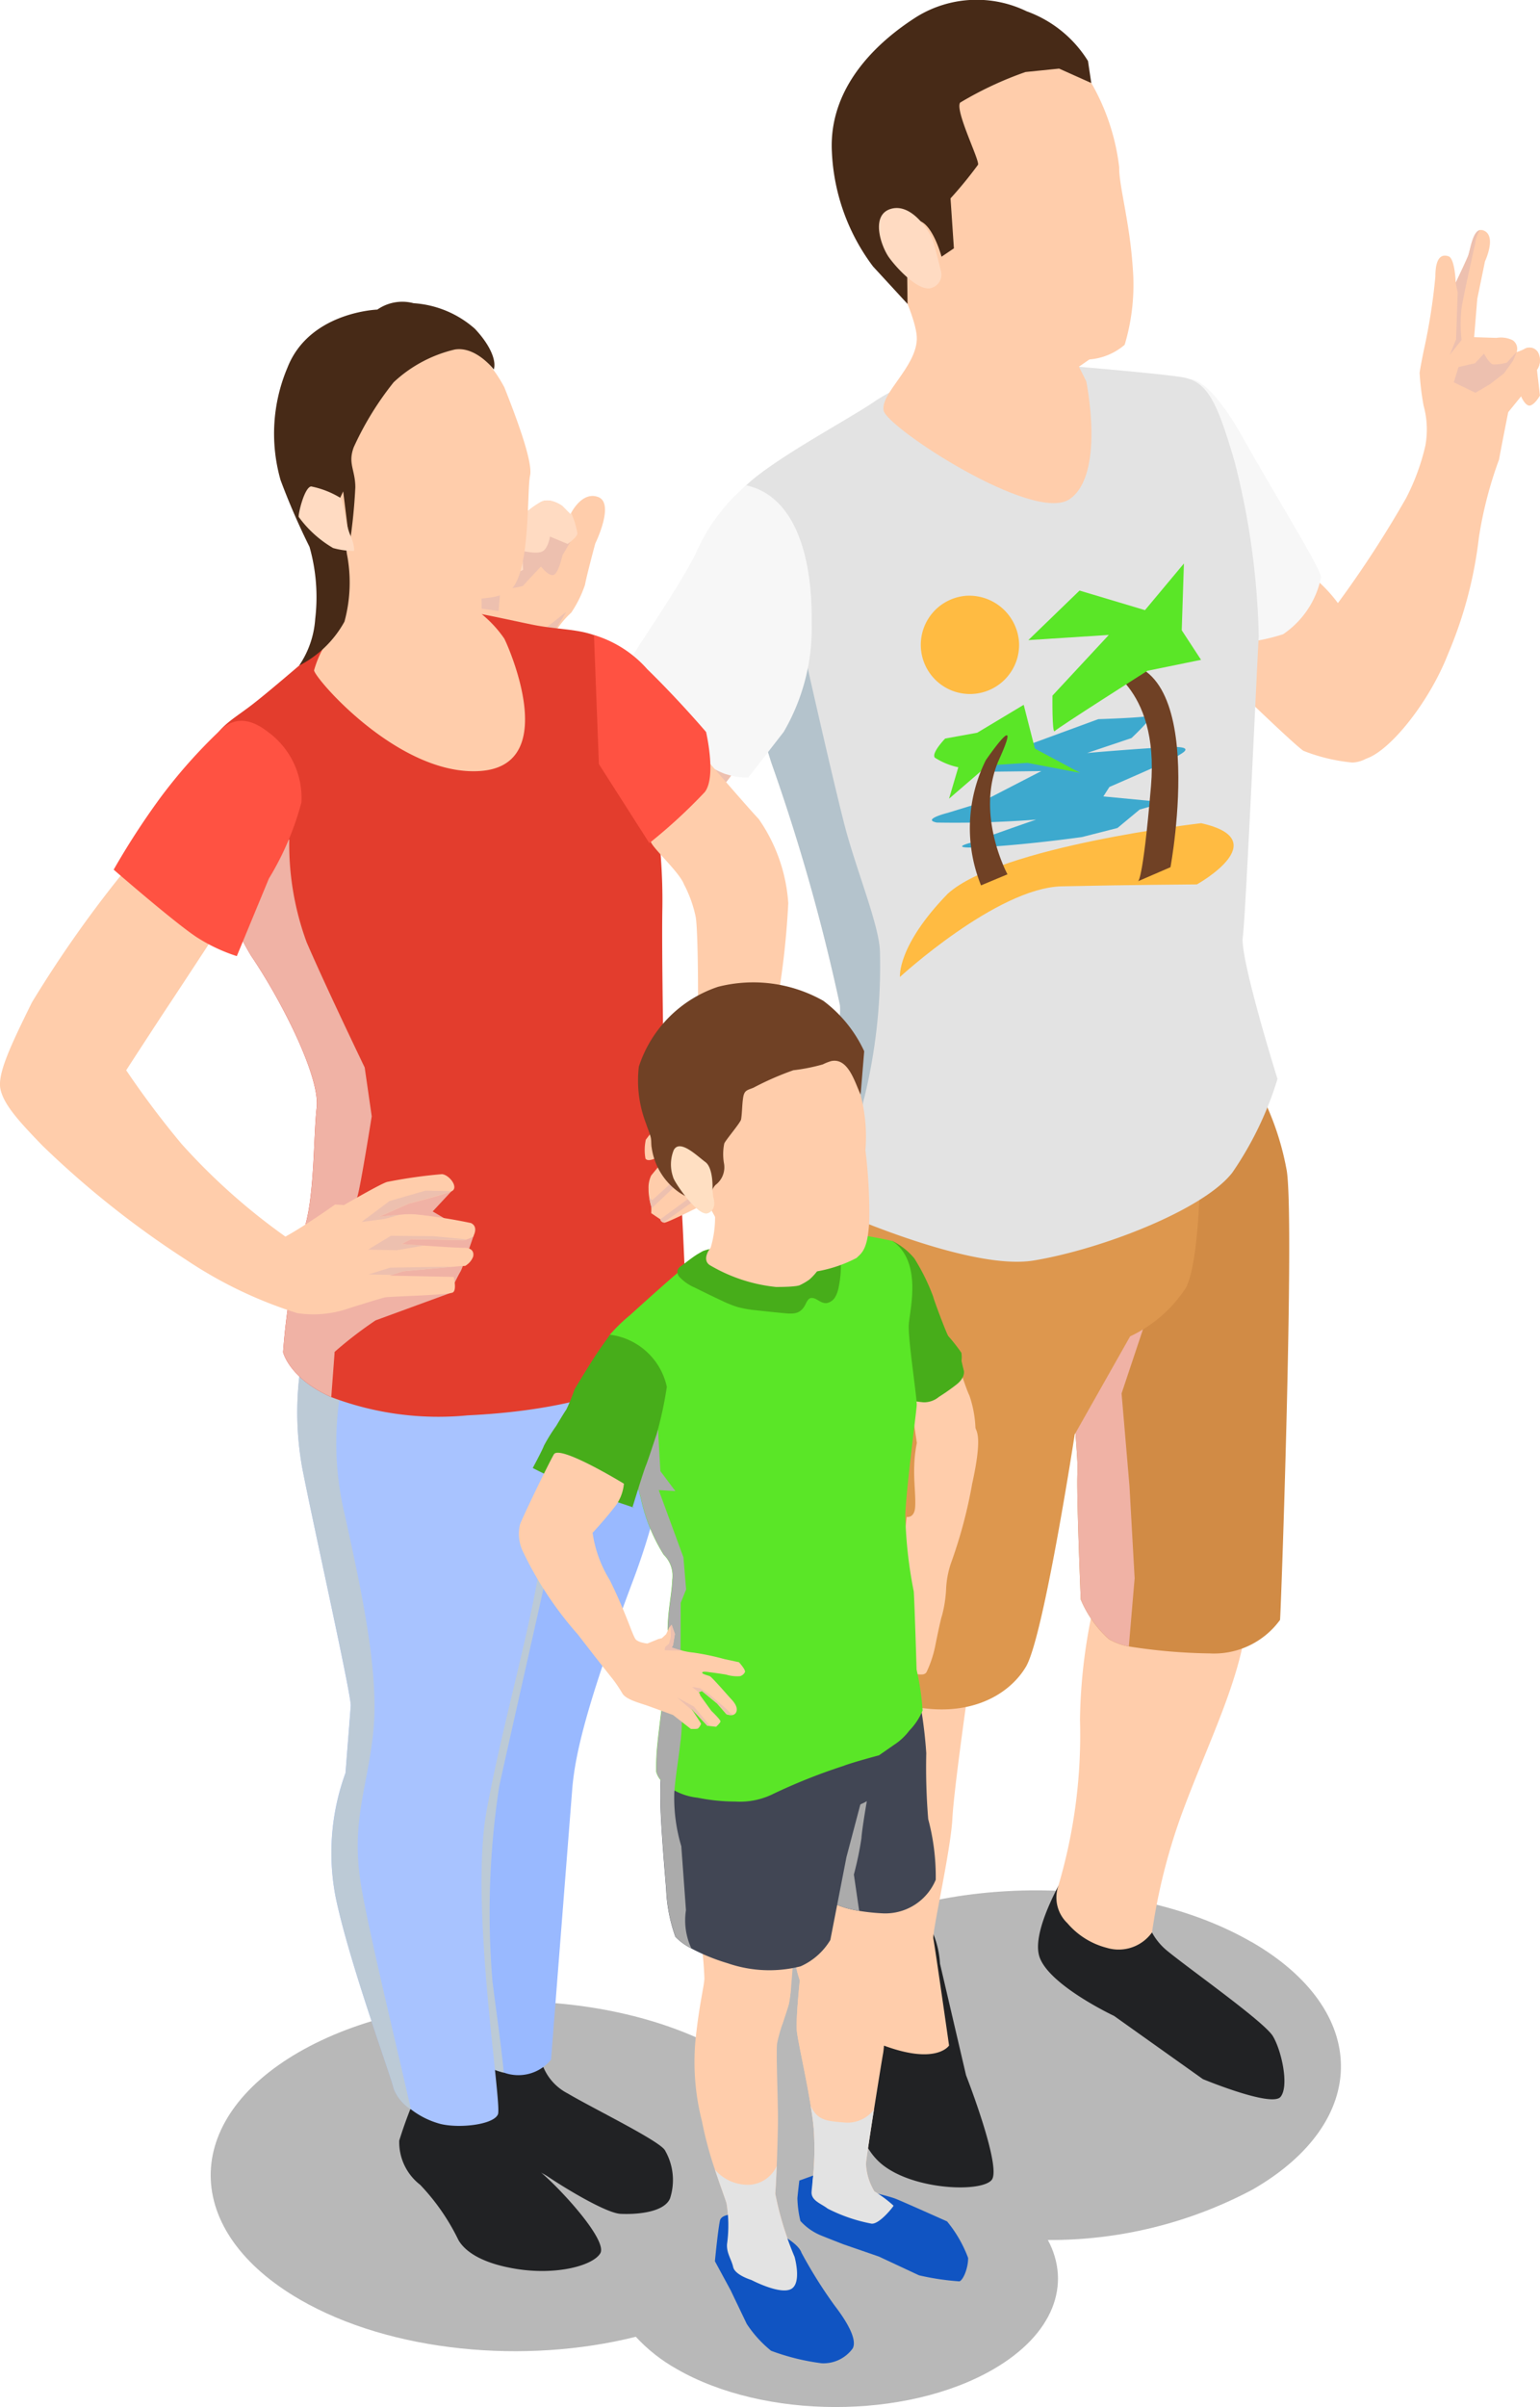 <svg id="system_01" xmlns="http://www.w3.org/2000/svg" xmlns:xlink="http://www.w3.org/1999/xlink" width="79.762" height="124.59" viewBox="0 0 79.762 124.59">
  <defs>
    <clipPath id="clip-path">
      <rect id="長方形_474" data-name="長方形 474" width="58.539" height="26.743" fill="none"/>
    </clipPath>
    <clipPath id="clip-path-2">
      <path id="パス_17466" data-name="パス 17466" d="M63.238,86.322c-6.146-3.548-16.078-3.567-22.185-.04-2.91,1.68-4.41,3.861-4.535,6.069-.15-.095-.287-.193-.444-.284-6.146-3.549-16.078-3.567-22.185-.041s-6.077,9.261.069,12.809c4.714,2.722,11.653,3.358,17.388,1.92a8.611,8.611,0,0,0,2.109,1.663c4.541,2.621,11.88,2.634,16.393.029,3.131-1.807,4.073-4.4,2.842-6.7a22.327,22.327,0,0,0,10.618-2.62c6.107-3.526,6.076-9.261-.069-12.809" transform="translate(-9.327 -83.649)" fill="none"/>
    </clipPath>
    <linearGradient id="linear-gradient" x1="-0.132" y1="0.712" x2="-0.113" y2="0.712" gradientUnits="objectBoundingBox">
      <stop offset="0" stop-color="#cdcdcd"/>
      <stop offset="1" stop-color="#b8b8b8"/>
    </linearGradient>
    <clipPath id="clip-path-3">
      <rect id="長方形_475" data-name="長方形 475" width="6.115" height="34.311" fill="none"/>
    </clipPath>
    <clipPath id="clip-path-4">
      <rect id="長方形_476" data-name="長方形 476" width="5.883" height="39.505" fill="none"/>
    </clipPath>
    <clipPath id="clip-path-5">
      <rect id="長方形_478" data-name="長方形 478" width="4.74" height="18.787" fill="none"/>
    </clipPath>
    <clipPath id="clip-path-6">
      <rect id="長方形_479" data-name="長方形 479" width="3.251" height="2.109" fill="none"/>
    </clipPath>
    <clipPath id="clip-path-7">
      <rect id="長方形_480" data-name="長方形 480" width="1.568" height="6.454" fill="none"/>
    </clipPath>
    <clipPath id="clip-path-8">
      <rect id="長方形_483" data-name="長方形 483" width="4.889" height="21.585" fill="none"/>
    </clipPath>
    <clipPath id="clip-path-9">
      <rect id="長方形_484" data-name="長方形 484" width="2.895" height="27.671" fill="none"/>
    </clipPath>
    <clipPath id="clip-path-10">
      <rect id="長方形_485" data-name="長方形 485" width="7.021" height="29.244" fill="none"/>
    </clipPath>
    <clipPath id="clip-path-11">
      <rect id="長方形_486" data-name="長方形 486" width="8.22" height="16.656" fill="none"/>
    </clipPath>
    <clipPath id="clip-path-12">
      <rect id="長方形_487" data-name="長方形 487" width="10.794" height="9.178" fill="none"/>
    </clipPath>
    <clipPath id="clip-path-13">
      <rect id="長方形_488" data-name="長方形 488" width="6.592" height="4.647" fill="none"/>
    </clipPath>
    <clipPath id="clip-path-14">
      <rect id="長方形_490" data-name="長方形 490" width="2.764" height="2.795" fill="none"/>
    </clipPath>
    <clipPath id="clip-path-15">
      <rect id="長方形_491" data-name="長方形 491" width="2.867" height="2.741" fill="none"/>
    </clipPath>
    <clipPath id="clip-path-16">
      <rect id="長方形_493" data-name="長方形 493" width="13.05" height="28.865" fill="none"/>
    </clipPath>
    <clipPath id="clip-path-17">
      <rect id="長方形_496" data-name="長方形 496" width="4.659" height="1.621" fill="none"/>
    </clipPath>
    <clipPath id="clip-path-18">
      <rect id="長方形_498" data-name="長方形 498" width="4.416" height="0.426" fill="none"/>
    </clipPath>
    <clipPath id="clip-path-19">
      <rect id="長方形_499" data-name="長方形 499" width="5.094" height="0.747" fill="none"/>
    </clipPath>
    <clipPath id="clip-path-20">
      <rect id="長方形_501" data-name="長方形 501" width="5.175" height="16.628" fill="#ffcdab"/>
    </clipPath>
    <clipPath id="clip-path-21">
      <rect id="長方形_502" data-name="長方形 502" width="2.582" height="5.684" fill="none"/>
    </clipPath>
    <clipPath id="clip-path-22">
      <rect id="長方形_503" data-name="長方形 503" width="3.779" height="26.831" fill="none"/>
    </clipPath>
    <clipPath id="clip-path-23">
      <rect id="長方形_504" data-name="長方形 504" width="0.92" height="1.341" fill="none"/>
    </clipPath>
    <clipPath id="clip-path-24">
      <rect id="長方形_506" data-name="長方形 506" width="1.71" height="1.479" fill="none"/>
    </clipPath>
    <clipPath id="clip-path-25">
      <rect id="長方形_507" data-name="長方形 507" width="2.111" height="1.456" fill="none"/>
    </clipPath>
    <clipPath id="clip-path-26">
      <rect id="長方形_508" data-name="長方形 508" width="4.762" height="1.896" fill="none"/>
    </clipPath>
  </defs>
  <g id="グループ_1014" data-name="グループ 1014">
    <g id="グループ_968" data-name="グループ 968">
      <g id="グループ_1015" data-name="グループ 1015">
        <g id="グループ_864" data-name="グループ 864" transform="translate(10.911 97.847)" style="mix-blend-mode: multiply;isolation: isolate">
          <g id="グループ_863" data-name="グループ 863">
            <g id="グループ_862" data-name="グループ 862" clip-path="url(#clip-path)">
              <g id="グループ_861" data-name="グループ 861" transform="translate(0 0)">
                <g id="グループ_860" data-name="グループ 860" clip-path="url(#clip-path-2)">
                  <rect id="長方形_473" data-name="長方形 473" width="63.59" height="63.59" transform="translate(-15.695 13.254) rotate(-45)" fill="url(#linear-gradient)"/>
                </g>
              </g>
            </g>
          </g>
        </g>
        <path id="パス_17467" data-name="パス 17467" d="M24.53,91.075a2.7,2.7,0,0,0,1.415,1.844c1.3.771,4.639,2.393,5.019,2.919a3.069,3.069,0,0,1,.273,2.522c-.33.74-1.8.825-2.562.788s-2.985-1.4-3.761-1.928-3.1-1.208-4.1-1.683.11-3.605.33-4.206,3.386-.255,3.386-.255" transform="translate(3.463 15.442)" fill="#212224"/>
        <path id="パス_17468" data-name="パス 17468" d="M29.488,71.84c-2.439,6.492-3.013,9.044-3.155,10.85s-1.094,13.954-1.094,13.954a2.184,2.184,0,0,1-2.446.669,4.589,4.589,0,0,1-.918-.339c-2.4-1.156-2.426-1.787-2.426-1.787s.012-11.989.825-16.678c.691-3.974.835-11.192,1.577-14.67a5.967,5.967,0,0,1,.466-1.473c1.18-2.248,4.493-3.658,4.493-3.658l4.92,1.05A34.584,34.584,0,0,1,29.488,71.84" transform="translate(3.301 9.965)" fill="#99b9ff"/>
        <g id="グループ_867" data-name="グループ 867" transform="translate(22.75 72.969)" style="mix-blend-mode: multiply;isolation: isolate">
          <g id="グループ_866" data-name="グループ 866">
            <g id="グループ_865" data-name="グループ 865" clip-path="url(#clip-path-3)">
              <path id="パス_17469" data-name="パス 17469" d="M22.55,81.9a43.209,43.209,0,0,0-.344,10.073c.191,1.524.442,3.231.587,4.722a4.661,4.661,0,0,1-.918-.339c-2.4-1.157-2.426-1.789-2.426-1.789s.012-11.989.825-16.677c.691-3.975.835-11.193,1.577-14.67,1.1-1.126,2.334-1.2,3.713.3,0,0-.368,6.459-.59,7.53S22.861,80.436,22.55,81.9" transform="translate(-19.449 -62.38)" fill="#bccad6"/>
            </g>
          </g>
        </g>
        <path id="パス_17470" data-name="パス 17470" d="M22.343,93.447a21.584,21.584,0,0,0,2.72,3.4c1.145.991,3.423,3.521,3.026,4.158s-2.267,1.135-4.346.8-2.762-1.083-3-1.5a11.225,11.225,0,0,0-1.979-2.854,2.788,2.788,0,0,1-1.084-2.288,23.265,23.265,0,0,1,.939-2.5s1.193-1.639,3.726.787" transform="translate(2.998 15.636)" fill="#212224"/>
        <path id="パス_17471" data-name="パス 17471" d="M26.3,64.679a50.86,50.86,0,0,1-.42,5.356c-.43,3.75-2.01,8.9-2.91,13.8s.813,15.179.586,15.719-1.989.736-2.968.5a4.317,4.317,0,0,1-1.544-.763,2.257,2.257,0,0,1-.881-1.055c-.133-.646-2.277-6.417-3.009-9.9a12.048,12.048,0,0,1,.505-6.453s.232-2.952.271-3.473S14.079,69.443,13.441,66.2a16.118,16.118,0,0,1,.026-6.087s.788-.129,1.973-.315c3.308-.519,9.714-1.521,10.619-1.557,1.24-.051,1.756,3.144,1.66,3.921A9.39,9.39,0,0,1,26.3,64.679" transform="translate(2.234 9.885)" fill="#a8c3ff"/>
        <g id="グループ_870" data-name="グループ 870" transform="translate(15.399 69.679)" style="mix-blend-mode: multiply;isolation: isolate">
          <g id="グループ_869" data-name="グループ 869">
            <g id="グループ_868" data-name="グループ 868" clip-path="url(#clip-path-4)">
              <path id="パス_17472" data-name="パス 17472" d="M19.048,99.074a2.254,2.254,0,0,1-.88-1.055c-.133-.646-2.277-6.416-3.01-9.9a12.048,12.048,0,0,1,.505-6.453s.232-2.952.273-3.473-1.858-8.979-2.5-12.225a16.152,16.152,0,0,1,.026-6.088s.788-.128,1.973-.315c.073.368.143.766.215,1.193a15.861,15.861,0,0,0-.044,7.47c.953,4.287,1.782,8.285,1.5,11.221S15.9,84.2,16.48,87.561c.44,2.571,1.863,8.362,2.568,11.513" transform="translate(-13.164 -59.568)" fill="#bccad6"/>
            </g>
          </g>
        </g>
        <path id="パス_17473" data-name="パス 17473" d="M51.488,84.757A3.194,3.194,0,0,0,52.69,87c1.184.965,4.99,3.65,5.435,4.385s.855,2.577.4,3.142S54.5,93.61,54.5,93.61l-4.6-3.271s-3.342-1.571-3.857-3.04,1.6-4.783,1.6-4.783,3.9.828,3.845,2.241" transform="translate(7.801 14.006)" fill="#212224"/>
        <path id="パス_17474" data-name="パス 17474" d="M56.492,73.28c-.026.14-.057.278-.09.423-.576,2.623-1.948,5.419-3.1,8.522a30.7,30.7,0,0,0-1.571,6.215,2.122,2.122,0,0,1-2.339.8,3.988,3.988,0,0,1-2.045-1.277,1.834,1.834,0,0,1-.477-1.9A27.466,27.466,0,0,0,48,77.435a28.377,28.377,0,0,1,1.006-7.09c1.695-2.452,5.61-2.094,5.61-2.094s2.391,2.285,1.876,5.029" transform="translate(7.936 11.582)" fill="#ffcdab"/>
        <path id="パス_17476" data-name="パス 17476" d="M58.276,75.8a4.225,4.225,0,0,1-3.637,1.727,29.134,29.134,0,0,1-4.19-.361,3.177,3.177,0,0,1-1.041-.38,5.757,5.757,0,0,1-1.45-2.049s-.235-5.717-.17-6.556-.556-6.959-.556-6.959l.356-1.11,2.881-9.049,6.2-3.606a14.393,14.393,0,0,1,1.965,5.118c.4,2.75-.306,22.887-.354,23.227" transform="translate(8.017 8.055)" fill="#d18b45"/>
        <g id="グループ_876" data-name="グループ 876" transform="translate(55.25 66.431)" style="mix-blend-mode: multiply;isolation: isolate">
          <g id="グループ_875" data-name="グループ 875">
            <g id="グループ_874" data-name="グループ 874" clip-path="url(#clip-path-5)">
              <path id="パス_17477" data-name="パス 17477" d="M50.45,75.579a3.159,3.159,0,0,1-1.041-.381,5.764,5.764,0,0,1-1.449-2.048s-.235-5.717-.17-6.556-.556-6.959-.556-6.959l.354-1.11c1.794-1.007,3.551-1.793,4.385-1.729l-1.9,5.69.409,4.79.268,4.776s-.157,1.814-.3,3.528" transform="translate(-47.233 -56.791)" fill="#f0b2a5"/>
            </g>
          </g>
        </g>
        <path id="パス_17478" data-name="パス 17478" d="M62.083,34.4a.924.924,0,0,1-.453.576,1.587,1.587,0,0,1-.723.209,9.251,9.251,0,0,1-2.535-.606c-.563-.379-4.288-4.006-4.288-4.006a5.588,5.588,0,0,1-.192-2.276,2.037,2.037,0,0,1,.95-1.5c1.649-.963,3.048-1.715,3.637-1.512a7.445,7.445,0,0,1,1.68,1.651v.006c.055.08.109.159.158.237a28.607,28.607,0,0,1,1.728,6.372,2.633,2.633,0,0,1,.04.855" transform="translate(9.139 4.285)" fill="#ffcdab"/>
        <path id="パス_17479" data-name="パス 17479" d="M69.726,18.747s-.249.449-.5.515c-.23.063-.45-.4-.476-.475l-.006-.006-.044.058-.615.757s-.377,1.89-.475,2.458a20.808,20.808,0,0,0-1.046,4.039,21.681,21.681,0,0,1-1.6,6.035c-.967,2.478-2.965,4.963-4.2,5.4a.023.023,0,0,1-.019,0c-.463.15-.763-.276-.965-.957A32.834,32.834,0,0,1,59.2,32.5a8.69,8.69,0,0,1,.007-2.578,1.583,1.583,0,0,0,.054-.422V29.49a55.814,55.814,0,0,0,3.529-5.428,11.473,11.473,0,0,0,1-2.713,4.656,4.656,0,0,0-.089-2.076,13.6,13.6,0,0,1-.207-1.7c.018-.165.1-.59.208-1.131a30.869,30.869,0,0,0,.608-3.862c0-1.034.356-1.157.685-1.039s.37,1.363.37,1.363.475-.992.629-1.359c.129-.31.23-1.283.63-1.364l.007,0a.379.379,0,0,1,.232.05c.607.321.016,1.57.016,1.57l-.4,1.948-.16,1.976,1.156.037a1.392,1.392,0,0,1,.833.118.535.535,0,0,1,.211.622,2.158,2.158,0,0,0,.444-.188.507.507,0,0,1,.705.3.871.871,0,0,1-.078.772.26.26,0,0,1-.018.034Z" transform="translate(10.033 1.727)" fill="#ffcdab"/>
        <path id="パス_17480" data-name="パス 17480" d="M68.618,16.5a.3.3,0,0,1-.016.034,5.085,5.085,0,0,0-.232.577,4.278,4.278,0,0,1-.592.8.41.41,0,0,0-.049.053l-.616.757-.681,1.338s-1.266.067-1.488-.264a1.623,1.623,0,0,1,0-1.245,1.853,1.853,0,0,1,.475-.818,10.957,10.957,0,0,0,1.49-1.015c.191-.248.64-1.094.64-1.094a2.183,2.183,0,0,0,.446-.188.507.507,0,0,1,.705.3.871.871,0,0,1-.08.772" transform="translate(11.002 2.609)" fill="#ffcdab"/>
        <g id="グループ_879" data-name="グループ 879" transform="translate(75.296 18.225)" style="mix-blend-mode: multiply;isolation: isolate">
          <g id="グループ_878" data-name="グループ 878">
            <g id="グループ_877" data-name="グループ 877" clip-path="url(#clip-path-6)">
              <path id="パス_17481" data-name="パス 17481" d="M65.936,15.659s.28.535.481.564a2.956,2.956,0,0,0,.705-.1l.5-.546-.173.433-.469.663-.735.568-.754.445-1.119-.543.242-.788.86-.2Z" transform="translate(-64.37 -15.58)" fill="#edc0af"/>
            </g>
          </g>
        </g>
        <g id="グループ_882" data-name="グループ 882" transform="translate(75.089 11.909)" style="mix-blend-mode: multiply;isolation: isolate">
          <g id="グループ_881" data-name="グループ 881">
            <g id="グループ_880" data-name="グループ 880" clip-path="url(#clip-path-7)">
              <path id="パス_17482" data-name="パス 17482" d="M65.521,10.817c-.11.523-.623,2.747-.724,3.451a7.42,7.42,0,0,0,.007,1.6l-.612.769.329-.8.081-2.417-.1-.517s.475-.992.629-1.359c.129-.31.23-1.283.63-1.364a1.444,1.444,0,0,0-.24.636" transform="translate(-64.193 -10.181)" fill="#edc0af"/>
            </g>
          </g>
        </g>
        <path id="パス_17485" data-name="パス 17485" d="M52.741,16.773s.95-.207,2.761,3.017,4.107,6.889,4.055,7.256a4.677,4.677,0,0,1-1.963,2.936,10.056,10.056,0,0,1-3.8.457S51.1,18.653,52.741,16.773" transform="translate(8.862 2.847)" fill="#f7f7f7"/>
        <path id="パス_17486" data-name="パス 17486" d="M38.034,85.336a5.172,5.172,0,0,0-.829,1.453,12.39,12.39,0,0,0-.243,1.71,42.946,42.946,0,0,1,.818,4.254c-.049.516-.018,3.637,1.638,4.968s5.128,1.45,5.669.8S43.761,93.1,43.761,93.1l-1.349-5.775a4.784,4.784,0,0,0-1.056-2.742c-.929-.829-3.322.75-3.322.75" transform="translate(6.274 14.317)" fill="#212224"/>
        <path id="パス_17487" data-name="パス 17487" d="M42.978,93.936s-.612.984-3.221.063a3.256,3.256,0,0,1-1.945-1.724,5.473,5.473,0,0,1-.436-2.575c.011-.447.474-1.774.572-2.634s-1.965-8.283-1.461-11.323a25.547,25.547,0,0,1,1.3-4.977s.261-.028.645-.076c.882-.1,2.427-.277,3.006-.351.84-.108,2.688,4.067,2.688,4.067s-.894,6.131-.979,7.787-1.057,5.886-.985,6.22.813,5.523.813,5.523" transform="translate(6.18 11.939)" fill="#ffcdab"/>
        <g id="グループ_891" data-name="グループ 891" transform="translate(42.585 82.629)" style="mix-blend-mode: multiply;isolation: isolate">
          <g id="グループ_890" data-name="グループ 890">
            <g id="グループ_889" data-name="グループ 889" clip-path="url(#clip-path-8)">
              <path id="パス_17488" data-name="パス 17488" d="M38.607,88.85c-.127,1.232-.928,2.4-.8,3.375a5.453,5.453,0,0,1-.435-2.575c.009-.447.473-1.776.571-2.635s-1.965-8.283-1.461-11.322a25.515,25.515,0,0,1,1.3-4.977s.262-.029.645-.076c2.665,1.335,2.86,4.886,2.86,4.886a10.963,10.963,0,0,1-3.144.4c-.718-.2-.611,4.645-.322,6.482a41.727,41.727,0,0,1,.779,6.439" transform="translate(-36.406 -70.639)" fill="#edc0af"/>
            </g>
          </g>
        </g>
        <path id="パス_17489" data-name="パス 17489" d="M55.305,58.216a7,7,0,0,1-2.9,2.531L49.536,65.82s-1.61,10.491-2.528,12.03-3.133,2.769-6.36,1.939a5.7,5.7,0,0,1-3.364-2.3,3.555,3.555,0,0,1-.747-1.895,24.47,24.47,0,0,0,.986-5.221c.259-3.379-1.138-7.065-1.394-11.414a28.918,28.918,0,0,1,1.345-9.142c.035-.12.056-.184.056-.184l14.507,1.563,4.011.019s.026,5.466-.743,7" transform="translate(6.128 8.424)" fill="#dd974e"/>
        <g id="グループ_894" data-name="グループ 894" transform="translate(42.23 58.24)" style="mix-blend-mode: multiply;isolation: isolate">
          <g id="グループ_893" data-name="グループ 893">
            <g id="グループ_892" data-name="グループ 892" clip-path="url(#clip-path-9)">
              <path id="パス_17490" data-name="パス 17490" d="M37.285,77.459a3.552,3.552,0,0,1-.747-1.895,24.554,24.554,0,0,0,.986-5.221c.259-3.378-1.139-7.065-1.394-11.414a28.89,28.89,0,0,1,1.345-9.142,24.52,24.52,0,0,1,.421,2.764,43.21,43.21,0,0,0-.037,8.268c.477,2.957,1.363,5.829,1.088,8.482a38.111,38.111,0,0,1-1.661,8.158" transform="translate(-36.102 -49.789)" fill="#f0b2a5"/>
            </g>
          </g>
        </g>
        <path id="パス_17491" data-name="パス 17491" d="M60.659,53.134a17.614,17.614,0,0,1-2.331,4.832c-1.469,1.921-6.768,3.975-10.29,4.557-2.6.432-7.413-1.387-9.75-2.365-.829-.352-1.346-.592-1.346-.592s.153-2.934.191-4.126.958-4.763.869-6.121a101.248,101.248,0,0,0-3.548-12.541,38.4,38.4,0,0,1-1.407-5.865c-.607-3.556-.911-7.314-.228-8.168,1.133-1.406,5.656-3.755,7.07-4.751a9.838,9.838,0,0,1,3.334-1.357l4.388-.609s6.8.553,8.116.776,1.8,1.267,2.708,4.35a39.408,39.408,0,0,1,1.255,9.074c-.07,1.038-.67,14.449-.826,15.55s1.8,7.356,1.8,7.356" transform="translate(5.504 2.721)" fill="#e3e3e3"/>
        <path id="パス_17492" data-name="パス 17492" d="M55.442,36.427s-10.4,1.193-13.112,3.645c-2.641,2.707-2.482,4.313-2.482,4.313s5.031-4.617,8.381-4.691,7-.1,7-.1,4.129-2.3.216-3.168" transform="translate(6.763 6.183)" fill="#ffbb42"/>
        <path id="パス_17493" data-name="パス 17493" d="M45.861,28.824a2.546,2.546,0,1,1-2.708-2.462,2.587,2.587,0,0,1,2.708,2.462" transform="translate(6.921 4.474)" fill="#ffbb42"/>
        <path id="パス_17494" data-name="パス 17494" d="M49.887,31.846,45.379,33.5l-1.455,1.071,3.007-.036L43.705,36.2l-1.628.5s-1.358.338-.565.5a54.728,54.728,0,0,0,5.637-.192s1.581-.642.164-.179-4.024,1.412-4.024,1.412-1.491.368.884.216,4.859-.506,4.859-.506l1.841-.469,1.151-.955,1.305-.375-3.186-.305.313-.489s3.493-1.514,3.534-1.594,1.3-.591-.843-.454S49.3,33.6,49.3,33.6l2.3-.773s1.328-1.246.9-1.146-2.609.167-2.609.167" transform="translate(7.004 5.376)" fill="#3da9ce"/>
        <path id="パス_17495" data-name="パス 17495" d="M48.78,29.39c-.138.028,3,1.1,2.555,6.326s-.691,4.932-.691,4.932l1.7-.735S54.529,28.2,48.78,29.39" transform="translate(8.279 4.974)" fill="#704125"/>
        <path id="パス_17496" data-name="パス 17496" d="M46.776,31.78l.243-.262L49.7,28.633l-4.167.267,2.651-2.564,3.389,1.014,2.017-2.414-.113,3.455,1,1.53-2.779.568s-4.658,2.957-4.8,3.122-.117-1.831-.117-1.831" transform="translate(7.729 4.232)" fill="#5ae627"/>
        <path id="パス_17497" data-name="パス 17497" d="M46,31.188l-2.407,1.445-1.659.3s-.724.743-.539.988a3.63,3.63,0,0,0,1.218.5l-.48,1.626,2-1.723,2.062-.131,2.733.519-2.348-1.257Z" transform="translate(7.021 5.294)" fill="#5ae627"/>
        <path id="パス_17498" data-name="パス 17498" d="M43.767,33.822a7.892,7.892,0,0,0-.249,6.483l1.37-.573s-1.705-3.136-.43-5.954-.69.044-.69.044" transform="translate(7.293 5.523)" fill="#704125"/>
        <path id="パス_17499" data-name="パス 17499" d="M38.446,10.408s2.57,4.548,2.513,6-1.893,2.8-1.718,3.684,7.768,5.851,9.63,4.583.866-6.093.866-6.093l-.38-.764,1.911-1.328L44.25,9.027s-4.533-5.729-5.8,1.381" transform="translate(6.526 1.162)" fill="#ffcdab"/>
        <path id="パス_17500" data-name="パス 17500" d="M34.221,34.31s-.095.919-1.955,2.349S30,39.615,27.636,40.7s-3.453.6-3.881.328c0-.006-.016-.008-.021-.02h-.006a.369.369,0,0,1-.062-.194V40.8a17.221,17.221,0,0,1,1.53-6.358,23.073,23.073,0,0,1,4.151-4.627c.35-.232,4.482,2.138,4.959,2.619.03.034.046.06.043.071-.034.241-.13,1.8-.13,1.8" transform="translate(4.015 5.059)" fill="#ffcdab"/>
        <path id="パス_17501" data-name="パス 17501" d="M28.336,40.422a5.921,5.921,0,0,1-.89,1.424c-.525.542-1.295.737-2.938.516-2.421-2.42-3.31-7.368-3.64-9.377a28.945,28.945,0,0,0-.554-3.088c-.119-.381-.578-1.913-.783-2.582-.056-.193-.094-.312-.094-.312l-.211-1.208-.007-.037,1.02-.992.022-.033a1.765,1.765,0,0,1,.2-.276l.007,0a2.078,2.078,0,0,1,.2-.206,4.543,4.543,0,0,1,1.1-.627l.454-.535a2.418,2.418,0,0,1,.918-.449,2.237,2.237,0,0,1,.836.172,4.493,4.493,0,0,1,.735-.53c.487-.308,1.146.181,1.146.181l.429.432s.009-.022.033-.068v0c.138-.256.66-1.1,1.4-.825.875.328-.15,2.407-.15,2.407s-.443,1.642-.531,2.132a5.908,5.908,0,0,1-.714,1.447,4.58,4.58,0,0,0-1.111,1.548,10.209,10.209,0,0,0,1.676,4.922,8.019,8.019,0,0,1,1.434,2.417,4.855,4.855,0,0,1,.015,3.556" transform="translate(3.262 3.724)" fill="#ffcdab"/>
        <g id="グループ_897" data-name="グループ 897" transform="translate(38.552 33.635)" style="mix-blend-mode: multiply;isolation: isolate">
          <g id="グループ_896" data-name="グループ 896">
            <g id="グループ_895" data-name="グループ 895" clip-path="url(#clip-path-10)">
              <path id="パス_17502" data-name="パス 17502" d="M39.154,51.984A48.513,48.513,0,0,0,38.2,58c-.829-.351-1.346-.592-1.346-.592s.154-2.933.191-4.124.958-4.763.869-6.121a101.08,101.08,0,0,0-3.549-12.541,38.476,38.476,0,0,1-1.4-5.865,9.776,9.776,0,0,1,3.272.931s1.288,5.717,1.9,8.095,1.839,5.293,1.845,6.639a28.558,28.558,0,0,1-.822,7.565" transform="translate(-32.958 -28.755)" fill="#b4c3cc"/>
            </g>
          </g>
        </g>
        <g id="グループ_900" data-name="グループ 900" transform="translate(22.488 29.518)" style="mix-blend-mode: multiply;isolation: isolate">
          <g id="グループ_899" data-name="グループ 899">
            <g id="グループ_898" data-name="グループ 898" clip-path="url(#clip-path-11)">
              <path id="パス_17503" data-name="パス 17503" d="M27.445,41.286c-.525.542-1.295.737-2.938.516-2.421-2.419-3.31-7.367-3.64-9.377a29.013,29.013,0,0,0-.554-3.088c-.119-.381-.578-1.913-.783-2.582-.056-.193-.094-.312-.094-.312l-.211-1.208a3.809,3.809,0,0,1,.833.579l.1,1.122.172,1.149a15.264,15.264,0,0,0,.893,1.383,2.671,2.671,0,0,0,1.231.014,7.651,7.651,0,0,1,1-.373l1.42-.779,1.193-.944-1.036,1.7-1.305.388-.848.7-1.645.167a16.726,16.726,0,0,0,.11,1.882,56.169,56.169,0,0,0,1.95,6.11,11.052,11.052,0,0,0,2.524,2.955,8.116,8.116,0,0,0,1.627,0" transform="translate(-19.225 -25.235)" fill="#edc0af"/>
            </g>
          </g>
        </g>
        <g id="グループ_903" data-name="グループ 903" transform="translate(27.571 37.254)" style="mix-blend-mode: multiply;isolation: isolate">
          <g id="グループ_902" data-name="グループ 902">
            <g id="グループ_901" data-name="グループ 901" clip-path="url(#clip-path-12)">
              <path id="パス_17504" data-name="パス 17504" d="M34.234,33.963s-.095.919-1.955,2.349-2.268,2.956-4.63,4.039-3.453.6-3.881.328c0-.006-.016-.008-.021-.02h-.006l-.171-.186.109-.008v-.006l3.026-.295,1.372-.769a25.887,25.887,0,0,0,2.613-2.351,29.986,29.986,0,0,0,2-2.354c-.015-.1-.62-.435-1.188-.94a10.934,10.934,0,0,1-1.138-1.25c.667-.9,2.49-.687,3.953-.407.03.034.046.06.043.071-.034.241-.13,1.8-.13,1.8" transform="translate(-23.57 -31.848)" fill="#edc0af"/>
            </g>
          </g>
        </g>
        <g id="グループ_906" data-name="グループ 906" transform="translate(22.949 27.071)" style="mix-blend-mode: multiply;isolation: isolate">
          <g id="グループ_905" data-name="グループ 905">
            <g id="グループ_904" data-name="グループ 904" clip-path="url(#clip-path-13)">
              <path id="パス_17505" data-name="パス 17505" d="M26.211,24.12l-.412.7s-.213.979-.481,1.017-.628-.445-.628-.445-.878.922-.929,1.008a5.973,5.973,0,0,1-1.174.17l-.094,1.13-1.008-.143-.29-.194-.66.43-.7-.47s-.441-.36-.066-1.337,4.771-2.84,4.771-2.84Z" transform="translate(-19.618 -23.142)" fill="#edc0af"/>
            </g>
          </g>
        </g>
        <path id="パス_17507" data-name="パス 17507" d="M34.047,21.472a9.611,9.611,0,0,0-2.616,3.52c-1.38,2.7-4.284,6.471-4.263,7.2s4.935,4.041,5.878,4.25a3.238,3.238,0,0,0,1.1.156l1.831-2.357a10.642,10.642,0,0,0,1.45-5.652c.046-3.658-.967-6.573-3.381-7.112" transform="translate(4.612 3.645)" fill="#f7f7f7"/>
        <path id="パス_17508" data-name="パス 17508" d="M46.741,2.4s2.156.219,2.918,1.436a11.408,11.408,0,0,1,1.5,4.463c-.02.932.539,2.787.7,5.184a10.79,10.79,0,0,1-.418,4,3.184,3.184,0,0,1-2.3.758c-1.063-.113-5.78-1.924-6.209-2.452a15.439,15.439,0,0,1-2.452-4.256c-.3-1.352-.616-5.472-.063-6.739s.461-3.375,6.322-2.393" transform="translate(6.809 0.365)" fill="#ffcdab"/>
        <path id="パス_17509" data-name="パス 17509" d="M46.863,3.728a18.414,18.414,0,0,0-3.384,1.583c-.282.408,1.015,2.985.926,3.216a21.523,21.523,0,0,1-1.425,1.742l.175,2.586-.641.433s-.742-2.806-1.891-1.559a1.555,1.555,0,0,0,.111,2.316l.02,1.689-1.787-1.941a10.632,10.632,0,0,1-2.132-5.929c-.191-3.654,2.814-5.994,4.4-7A5.923,5.923,0,0,1,46.917.582,6.219,6.219,0,0,1,50.1,3.158l.17,1.139-1.665-.746Z" transform="translate(6.251 0)" fill="#472a17"/>
        <path id="パス_17510" data-name="パス 17510" d="M41.529,10.513s-.869-1.567-1.97-1.27-.537,1.943-.116,2.527,1.607,1.854,2.248,1.552a.715.715,0,0,0,.426-.893s-.352-1.472-.47-1.694Z" transform="translate(6.606 1.562)" fill="#ffdbc2"/>
        <path id="パス_17513" data-name="パス 17513" d="M26.643,23.864c-.028.2-.506.532-.506.532l-.915-.381s-.085.6-.385.765-1.066-.032-1.066-.032l.063.99-.952.469-.933-.419-.357.452s-.429.322-.491.379a4.908,4.908,0,0,1-.957-.088l-.2-.029.037,1a4.265,4.265,0,0,1-.447-.219c-.057-.193-.094-.312-.094-.312l-.219-1.246,1.021-.991s.007-.012.022-.033a.585.585,0,0,1,.091.067.855.855,0,0,1,.11-.344l.006,0a2.241,2.241,0,0,1,.2-.206,4.543,4.543,0,0,1,1.1-.627l.453-.535a2.425,2.425,0,0,1,.919-.449,2.237,2.237,0,0,1,.836.172,4.44,4.44,0,0,1,.733-.53c.487-.308,1.148.181,1.148.181l.429.432s.009-.022.033-.067a4.439,4.439,0,0,1,.326,1.075" transform="translate(3.262 3.758)" fill="#ffdbc2"/>
        <path id="パス_17514" data-name="パス 17514" d="M34.083,64.577c.02.777-2.665,3.726-11.376,4.14a15.643,15.643,0,0,1-7.066-.944c-2.184-.974-2.494-2.325-2.494-2.325a34.809,34.809,0,0,1,1.014-6.165c.625-1.58.545-4.912.725-6.5s-1.812-5.516-3.393-7.848a14.176,14.176,0,0,1-1.528-3.544c-.822-2.653-1.3-5.714-.894-6.718.623-1.548,1.15-1.755,2.31-2.619.74-.547,2.681-2.21,4.068-3.412.8-.695,1.418-1.239,1.514-1.326a7.632,7.632,0,0,1,2.44-.536,6.505,6.505,0,0,1,1.084.015c.993.1,1.979.26,2.947.45.9.173,1.787.375,2.661.552.425.087.85.137,1.263.187,1.342.151,2.566.266,3.329,1.5,1.009,1.608,1.766,8.07,1.766,8.07a29.708,29.708,0,0,1,.339,4.852c-.051,2.523.1,9.481.085,10.3s.871,4.645.93,5.534.254,5.562.274,6.339" transform="translate(1.515 4.543)" fill="#e33d2d"/>
        <path id="パス_17515" data-name="パス 17515" d="M22.506,36.088c-4.189.288-8.57-4.8-8.6-5.211a5.282,5.282,0,0,1,.695-1.514,12.946,12.946,0,0,0,.776-1.715,10.284,10.284,0,0,0,.082-4.032A2.126,2.126,0,0,1,17.8,22.531c2.139.246,4.748,2.23,4.748,2.23l.041,3.206a6.129,6.129,0,0,1,1.165,1.262c.022.042.062.125.113.239.543,1.243,2.47,6.36-1.362,6.62" transform="translate(2.361 3.82)" fill="#ffcdab"/>
        <path id="パス_17516" data-name="パス 17516" d="M34.866,48.98a34.4,34.4,0,0,0-1.021,4.754s-.016,1.688-.545,2.045-1.236.769-1.236.769-2.341,1.2-2.506,1.176a.035.035,0,0,1-.023-.007.219.219,0,0,1-.175-.164l-.473-.323.006-.321a3.258,3.258,0,0,1-.113-.511,2.444,2.444,0,0,1-.033-.433,1.445,1.445,0,0,1,.138-.685l1.677-2.039-1.4,1.121s-.449.251-.576.042a2.517,2.517,0,0,1,.02-.977l.877-1.138.1-.128-.029-.309s1.156-.012,1.232-.011a28.17,28.17,0,0,0,.511-4.119c.025-1.2.025-4.982-.106-5.814a6.462,6.462,0,0,0-.611-1.7c-.23-.615-1.6-1.852-1.715-2.192a24.283,24.283,0,0,1,.063-3.1L30.9,32.767s.214.247.538.627c.885,1.026,2.587,2.991,3.011,3.432a8.614,8.614,0,0,1,1.534,4.362,42.769,42.769,0,0,1-1.118,7.792" transform="translate(4.844 5.562)" fill="#ffcdab"/>
        <path id="パス_17517" data-name="パス 17517" d="M28.836,53.668l.473.336-.473-.324Z" transform="translate(4.895 9.11)" fill="#ffcdab"/>
        <g id="グループ_912" data-name="グループ 912" transform="translate(33.623 59.757)" style="mix-blend-mode: multiply;isolation: isolate">
          <g id="グループ_911" data-name="グループ 911">
            <g id="グループ_910" data-name="グループ 910" clip-path="url(#clip-path-14)">
              <path id="パス_17518" data-name="パス 17518" d="M28.857,53.8a3.3,3.3,0,0,1-.113-.511c.092.1.156.163.156.163l2.609-2.364-1,1.235-1.648,1.56Z" transform="translate(-28.744 -51.086)" fill="#edc0af"/>
            </g>
          </g>
        </g>
        <g id="グループ_915" data-name="グループ 915" transform="translate(34.204 60.536)" style="mix-blend-mode: multiply;isolation: isolate">
          <g id="グループ_914" data-name="グループ 914">
            <g id="グループ_913" data-name="グループ 913" clip-path="url(#clip-path-15)">
              <path id="パス_17519" data-name="パス 17519" d="M30.732,53.228l1.374-1.476-1.2,1.675-1.5,1.066a.218.218,0,0,1-.174-.164Z" transform="translate(-29.24 -51.751)" fill="#edc0af"/>
            </g>
          </g>
        </g>
        <path id="パス_17521" data-name="パス 17521" d="M20.122,56.062l.636-.094a.84.84,0,0,1-.073.046Z" transform="translate(3.415 9.5)" fill="#ffcdab"/>
        <path id="パス_17522" data-name="パス 17522" d="M21.022,54.673a.273.273,0,0,1-.025.053s-.174.085-.329.142Z" transform="translate(3.508 9.28)" fill="#ffcdab"/>
        <g id="グループ_921" data-name="グループ 921" transform="translate(11.48 43.45)" style="mix-blend-mode: multiply;isolation: isolate">
          <g id="グループ_920" data-name="グループ 920">
            <g id="グループ_919" data-name="グループ 919" clip-path="url(#clip-path-16)">
              <path id="パス_17523" data-name="パス 17523" d="M22.865,57.648s-.561,1.67-.684,1.869-.567,1.121-.567,1.121l-3.826,1.4a20.74,20.74,0,0,0-2.124,1.633c0,.089-.1,1.343-.172,2.337C13.307,65.036,13,63.685,13,63.685a34.793,34.793,0,0,1,1.014-6.165c.625-1.58.544-4.912.725-6.5s-1.813-5.518-3.395-7.848a14.282,14.282,0,0,1-1.528-3.544,7.6,7.6,0,0,1,3.5-2.482,14.681,14.681,0,0,0,.9,5.321c.991,2.3,3.007,6.483,3.007,6.483l.364,2.525s-.66,4.146-.767,4.208,3.191-.752,3.191-.752l1.709.42L20.745,56.4Z" transform="translate(-9.814 -37.145)" fill="#f0b2a5"/>
            </g>
          </g>
        </g>
        <path id="パス_17525" data-name="パス 17525" d="M21.61,15.037a7.2,7.2,0,0,1,2.135,2.468c.51,1.288,1.494,3.826,1.331,4.563s.018,4.61-.876,5.777-5.3.373-6.535.014S14.572,23.447,14.1,22.2s1.088-5.253,1.914-5.81a11.235,11.235,0,0,1,5.6-1.349" transform="translate(2.378 2.545)" fill="#ffcdab"/>
        <path id="パス_17526" data-name="パス 17526" d="M23.515,16.854s-.926-1.212-2.021-1.031a6.953,6.953,0,0,0-3.164,1.694,15.89,15.89,0,0,0-2.068,3.364c-.313.846.078,1.16.083,2.072a28.5,28.5,0,0,1-.294,2.924l-.336-2.711-.154.33.345,2.893a7.705,7.705,0,0,1-.124,3.517,5.555,5.555,0,0,1-2.348,2.276,4.874,4.874,0,0,0,.833-2.418,9.524,9.524,0,0,0-.295-3.727,35.764,35.764,0,0,1-1.5-3.457,8.764,8.764,0,0,1,.359-5.824c1.133-2.883,4.653-3,4.653-3a2.268,2.268,0,0,1,1.876-.331,5.308,5.308,0,0,1,3.176,1.323c.888.944,1.107,1.724.981,2.1" transform="translate(2.059 2.269)" fill="#472a17"/>
        <path id="パス_17527" data-name="パス 17527" d="M15.375,22.111a4.683,4.683,0,0,0-1.505-.586c-.353.048-.677,1.431-.643,1.579a5.843,5.843,0,0,0,1.782,1.61,4,4,0,0,0,1.077.149s.071-.218-.194-.834-.365-1.822-.516-1.917" transform="translate(2.245 3.653)" fill="#ffdbc2"/>
        <path id="パス_17530" data-name="パス 17530" d="M26.3,28.1a5.957,5.957,0,0,1,2.761,1.77c1.634,1.589,3.044,3.247,3.044,3.247s.546,2.307-.063,3.108a27.46,27.46,0,0,1-2.875,2.645l-2.612-4.089Z" transform="translate(4.464 4.77)" fill="#ff5242"/>
        <path id="パス_17531" data-name="パス 17531" d="M21.3,57.637l-.5.256s.515.04,1.136.083H22c.816.057,1.786.119,2.012.112.408-.011.552.194.494.454a.906.906,0,0,1-.329.426c-.042.029-.071.046-.071.046l-.564.048-.018.006H23.5l-2.628.237-.585.189-.1.033,3.31.068s.171.655-.034.8-3.28.206-3.524.26-1.841.556-1.841.556a5.58,5.58,0,0,1-2.7.259,22.3,22.3,0,0,1-5.755-2.759,48.6,48.6,0,0,1-7.434-5.9C.96,51.523.213,50.69.028,49.9s.519-2.27,1.626-4.516a61.281,61.281,0,0,1,5.032-7.094l.112.049c.222.1.739.34,1.343.661,1.365.728,3.172,1.854,3.089,2.735,0,0-1.986,3.034-2.494,3.795s-2.2,3.368-2.2,3.368A46.952,46.952,0,0,0,9.4,52.708a32.494,32.494,0,0,0,5.382,4.8.371.371,0,0,0,.073-.04c1.019-.566,2.5-1.62,2.5-1.62l.461.028s1.967-1.145,2.247-1.2a25.6,25.6,0,0,1,2.833-.4c.4.049.881.711.492.887s-2.218.642-2.218.642l-1.548.684s.57-.07,1.11-.113a4.038,4.038,0,0,1,.853-.012,27.953,27.953,0,0,1,2.805.442c.34.161.208.519.14.655a.207.207,0,0,1-.025.053s-.173.085-.329.142l-.012.006h-.006a.577.577,0,0,1-.179.039c-.112-.014-2.682-.055-2.682-.055" transform="translate(0 6.499)" fill="#ffcdab"/>
        <g id="グループ_930" data-name="グループ 930" transform="translate(18.727 61.627)" style="mix-blend-mode: multiply;isolation: isolate">
          <g id="グループ_929" data-name="グループ 929">
            <g id="グループ_928" data-name="グループ 928" clip-path="url(#clip-path-17)">
              <path id="パス_17533" data-name="パス 17533" d="M17.2,54.152l-1.188.153,1.45-1.084,1.865-.536,1.345.027c-.4.17-2.218.642-2.218.642L16.9,54.04s.57-.071,1.11-.113Z" transform="translate(-16.01 -52.684)" fill="#edc0af"/>
            </g>
          </g>
        </g>
        <g id="グループ_936" data-name="グループ 936" transform="translate(19.086 65.567)" style="mix-blend-mode: multiply;isolation: isolate">
          <g id="グループ_935" data-name="グループ 935">
            <g id="グループ_934" data-name="グループ 934" clip-path="url(#clip-path-18)">
              <path id="パス_17535" data-name="パス 17535" d="M17.438,56.1l3.3-.051-2.63.237-.585.189-1.2-.025Z" transform="translate(-16.317 -56.052)" fill="#edc0af"/>
            </g>
          </g>
        </g>
        <g id="グループ_939" data-name="グループ 939" transform="translate(19.065 63.966)" style="mix-blend-mode: multiply;isolation: isolate">
          <g id="グループ_938" data-name="グループ 938">
            <g id="グループ_937" data-name="グループ 937" clip-path="url(#clip-path-19)">
              <path id="パス_17536" data-name="パス 17536" d="M18.531,54.854l-.5.256s.515.04,1.136.083l-1.385.237L16.3,55.4l1.176-.716,2.2.021,1.721.165a.577.577,0,0,1-.179.039c-.112-.014-2.682-.055-2.682-.055" transform="translate(-16.299 -54.684)" fill="#edc0af"/>
            </g>
          </g>
        </g>
        <path id="パス_17537" data-name="パス 17537" d="M10.516,32.417A26.992,26.992,0,0,0,7.432,35.9a39.478,39.478,0,0,0-2.4,3.7s3.314,2.882,4.378,3.545a8.8,8.8,0,0,0,2,.93l1.662-4.015a14.905,14.905,0,0,0,1.684-3.94,4.22,4.22,0,0,0-1.738-3.652c-1.083-.849-1.886-.656-2.5-.051" transform="translate(0.855 5.414)" fill="#ff5242"/>
        <path id="パス_17538" data-name="パス 17538" d="M43.592,66.549a24.648,24.648,0,0,1-1.04,3.926,4.8,4.8,0,0,0-.3,1.456,6.489,6.489,0,0,1-.212,1.386c-.09.249-.365,1.643-.365,1.643a5.832,5.832,0,0,1-.447,1.308.293.293,0,0,1-.174.1,1.035,1.035,0,0,1-.514-.076s-.787-3.833-.765-4.2.436-3.874.436-3.874.4.075.437-.509-.08-1.376-.046-2.136a6.807,6.807,0,0,1,.135-1.188s-.386-2.475-.37-2.956S43,60.679,43,60.679s.077.243.177.528c.091.263.2.563.283.732a5.869,5.869,0,0,1,.309,1.621c-.013.227.428.266-.179,2.989" transform="translate(6.751 10.3)" fill="#ffcdab"/>
        <path id="パス_17540" data-name="パス 17540" d="M43.264,61.652s.074.326-.371.681a10.881,10.881,0,0,1-.921.648,1.2,1.2,0,0,1-.8.282,5.276,5.276,0,0,1-.98-.178l-.949-4.521.321-3.65a3.524,3.524,0,0,1,1.132.9,10.678,10.678,0,0,1,.981,1.991c.018.128.675,1.879.777,2.028a9.458,9.458,0,0,1,.677.863,1.31,1.31,0,0,1,.009.407c0,.051.128.55.128.55" transform="translate(6.66 9.321)" fill="#47ad1a"/>
        <path id="パス_17541" data-name="パス 17541" d="M40.316,100.219c-.022.066-.738.972-1.142.93a8.43,8.43,0,0,1-2.273-.779c-.325-.257-.859-.407-.832-.863.007-.119.026-.283.046-.491a15.254,15.254,0,0,0,.075-2.637c-.022-.37-.084-.831-.164-1.326h0c-.25-1.551-.687-3.436-.723-3.912-.046-.629.156-2.583.156-2.583a5.893,5.893,0,0,1-.309-1.629,21.722,21.722,0,0,1,1.511-4.281.761.761,0,0,1,.365-.259,5.5,5.5,0,0,1,1.763-.206l.893,1.406.641,1.007-.142,2.348-.16,1.294s-.145,3.534-.246,4.087c-.051.277-.268,1.611-.475,2.926s-.4,2.587-.412,2.8a2.98,2.98,0,0,0,.439,1.432,6.018,6.018,0,0,1,.991.738" transform="translate(5.966 13.949)" fill="#ffcdab"/>
        <path id="パス_17542" data-name="パス 17542" d="M39.368,97.184l.09.022c.2.05.7.177.926.264.295.111,2.675,1.176,2.675,1.176a6.577,6.577,0,0,1,1.09,1.89c.008.489-.237,1.132-.449,1.213a13.257,13.257,0,0,1-2.094-.313l-2.079-.971-1.842-.636s-1.028-.4-1.231-.488a2.949,2.949,0,0,1-.991-.718,5.6,5.6,0,0,1-.156-1.174c.011-.168.1-.918.1-.918l.8-.288Z" transform="translate(5.993 16.336)" fill="#1054c2"/>
        <g id="グループ_945" data-name="グループ 945" transform="translate(41.111 96.336)" style="mix-blend-mode: multiply;isolation: isolate">
          <g id="グループ_944" data-name="グループ 944">
            <g id="グループ_943" data-name="グループ 943" clip-path="url(#clip-path-20)">
              <path id="パス_17543" data-name="パス 17543" d="M40.321,84.564l-.091,1.528c-.55-.033-1.091.113-1.461-.088a9.637,9.637,0,0,0-1.428-.466s-.478,2.182-.517,2.816-.639,1.944-.728,2.472.774,4.776.876,5.671a6.21,6.21,0,0,1-.855,2.488,15.492,15.492,0,0,0,.075-2.637c-.1-1.531-.842-4.61-.89-5.239s.156-2.583.156-2.583a5.939,5.939,0,0,1-.309-1.629,21.722,21.722,0,0,1,1.511-4.281.769.769,0,0,1,.365-.259l2.655,1.2Z" transform="translate(-35.145 -82.357)" fill="#ffcdab"/>
            </g>
          </g>
        </g>
        <path id="パス_17544" data-name="パス 17544" d="M40.188,98.351c-.022.066-.738.972-1.142.93a8.43,8.43,0,0,1-2.273-.779c-.325-.257-.859-.407-.832-.863.007-.119.026-.283.046-.491a15.254,15.254,0,0,0,.075-2.637c-.022-.37-.084-.831-.164-1.326.346.765.839.787,1.794.864a1.724,1.724,0,0,0,1.477-.668c-.2,1.305-.4,2.587-.412,2.8a2.98,2.98,0,0,0,.439,1.432,6.018,6.018,0,0,1,.991.738" transform="translate(6.093 15.817)" fill="#e3e3e3"/>
        <path id="パス_17545" data-name="パス 17545" d="M42.326,84.487a2.83,2.83,0,0,1-2.731,1.736,10.875,10.875,0,0,1-1.233-.128,4.869,4.869,0,0,1-1.625-.537c-.347-.2-.508-1.261-.559-2.576a28.706,28.706,0,0,1,.386-6.127c.283-.491,4.981-1.363,4.981-1.363a23.54,23.54,0,0,1,.292,2.441,32.7,32.7,0,0,0,.1,3.412,11.48,11.48,0,0,1,.39,3.141" transform="translate(6.138 12.814)" fill="#414654"/>
        <g id="グループ_948" data-name="グループ 948" transform="translate(42.315 93.226)" style="mix-blend-mode: multiply;isolation: isolate">
          <g id="グループ_947" data-name="グループ 947">
            <g id="グループ_946" data-name="グループ 946" clip-path="url(#clip-path-21)">
              <path id="パス_17546" data-name="パス 17546" d="M38.085,83.5l.274,1.879a4.893,4.893,0,0,1-1.625-.536c-.349-.2-.509-1.261-.559-2.576,1.067-1.279,2.245-2.57,2.582-2.572,0,0-.251,1.441-.28,1.923a17.16,17.16,0,0,1-.392,1.882" transform="translate(-36.175 -79.698)" fill="#ababab"/>
            </g>
          </g>
        </g>
        <path id="パス_17547" data-name="パス 17547" d="M35.738,104.156c-.593.285-2.039-.478-2.039-.478s-.849-.254-.943-.667-.347-.716-.319-1.188a7.031,7.031,0,0,0-.025-2.12c-.092-.292-.339-.952-.6-1.736v0h0a19.057,19.057,0,0,1-.668-2.489,12.371,12.371,0,0,1-.337-4.239c.193-1.836.433-2.7.46-3.158a18.1,18.1,0,0,0-.17-1.927s.276-1.27.337-1.435a7.531,7.531,0,0,1,1.863-.262l2.59,2.29s-.058.971-.13,1.749a7.477,7.477,0,0,1-.111.88c-.056.221-.2.632-.331,1.042a7.778,7.778,0,0,0-.285,1.024c-.007.053-.012.136-.014.243v0c-.02.8.068,2.923.06,3.8-.006.566-.033,1.488-.064,2.292v0c-.025.612-.051,1.158-.075,1.427a16.534,16.534,0,0,0,1.006,3.279s.392,1.38-.2,1.666" transform="translate(5.217 14.335)" fill="#ffcdab"/>
        <path id="パス_17548" data-name="パス 17548" d="M35.157,99.084s.839.446.981.887a24.121,24.121,0,0,0,1.716,2.735c.208.276,1.256,1.618.938,2.219a1.872,1.872,0,0,1-1.607.769,11.712,11.712,0,0,1-2.62-.647,6.067,6.067,0,0,1-1.262-1.392l-.835-1.742-.813-1.5s.144-1.515.257-2.09,1.708-.255,1.708-.255Z" transform="translate(5.373 16.631)" fill="#1054c2"/>
        <path id="パス_17549" data-name="パス 17549" d="M35.672,87.943a8.3,8.3,0,0,1-.112.88c-.056.221-.2.63-.331,1.042a2.273,2.273,0,0,1-.783.4,5.18,5.18,0,0,1-.869.1,4.022,4.022,0,0,0,.845.3c.229.014.506.462.506.462v0l-.222,5.4L34.553,99.5s-1.338,1.978-1.567.719-1.089-3.88-1.4-5.449a10.325,10.325,0,0,1-.161-4.534,11.653,11.653,0,0,0,.456-2.541l1.08.37a4.831,4.831,0,0,0,2.431,0,1.347,1.347,0,0,0,.281-.117" transform="translate(5.301 14.885)" fill="#ffcdab"/>
        <path id="パス_17550" data-name="パス 17550" d="M35.783,100.556s.391,1.38-.2,1.666-2.04-.478-2.04-.478-.848-.254-.942-.667-.347-.716-.319-1.188a7.033,7.033,0,0,0-.026-2.12c-.091-.292-.339-.952-.6-1.737a2.235,2.235,0,0,0,1.863.779,1.665,1.665,0,0,0,1.335-.96c-.025.612-.051,1.158-.076,1.426a16.514,16.514,0,0,0,1.007,3.28" transform="translate(5.373 16.269)" fill="#e3e3e3"/>
        <path id="パス_17551" data-name="パス 17551" d="M40.7,79.3a1.786,1.786,0,0,1-1.1,1.153l-.723,2.737-.834,4.287A3.4,3.4,0,0,1,36.5,88.842a6.611,6.611,0,0,1-3.769-.159,10.316,10.316,0,0,1-1.894-.771,2.989,2.989,0,0,1-.82-.6,8.246,8.246,0,0,1-.478-2.469c-.028-.373-.23-2.658-.284-4.033-.027-.731-.019-1.269,0-1.614.013-.3.029-.459.029-.459l2.956-.664,1.544-.346.647-.146L40.5,76.221s.143.781.218,1.593A5.321,5.321,0,0,1,40.7,79.3" transform="translate(4.963 12.938)" fill="#414654"/>
        <path id="パス_17552" data-name="パス 17552" d="M43.279,79.294a3.31,3.31,0,0,1-.689,1.042,3.133,3.133,0,0,1-.807.749l-.612.425-.15.105s-1.4.374-1.846.55a29.982,29.982,0,0,0-3.593,1.428,3.891,3.891,0,0,1-2,.416,10.035,10.035,0,0,1-1.965-.2,3.154,3.154,0,0,1-1.911-.916,1.093,1.093,0,0,1-.228-.432,11.95,11.95,0,0,1,.076-1.537c.012-.2.385-3.281.49-3.666a13.87,13.87,0,0,0,.029-2.165c.009-1,.208-1.785.239-2.563a1.517,1.517,0,0,0-.447-1.3,9.088,9.088,0,0,1-1.181-2.917,13.421,13.421,0,0,0-1.169-2.976c-.2-.435-.4-.9-.6-1.4a4.895,4.895,0,0,1,.171-4.1,9.04,9.04,0,0,1,1.05-1.017c.215-.191,2.407-2.193,3-2.616A10.415,10.415,0,0,1,32.1,55.6a35.429,35.429,0,0,1,6.05-1.15,27.11,27.11,0,0,1,3.564.543c1.57,1.087.894,3.572.848,4.332s.433,3.8.411,4.175-.512,4.037-.593,5.642a22.775,22.775,0,0,0,.44,3.992c.044.647.146,4.04.146,4.04a14.008,14.008,0,0,1,.313,2.122" transform="translate(4.507 9.241)" fill="#5ae627"/>
        <g id="グループ_951" data-name="グループ 951" transform="translate(32.024 74.019)" style="mix-blend-mode: multiply;isolation: isolate">
          <g id="グループ_950" data-name="グループ 950">
            <g id="グループ_949" data-name="グループ 949" clip-path="url(#clip-path-22)">
              <path id="パス_17553" data-name="パス 17553" d="M30.6,79.377c-.095.9-.261,1.789-.324,2.69a8.73,8.73,0,0,0,.364,2.755l.241,3.31a3.44,3.44,0,0,0,.28,1.977,2.944,2.944,0,0,1-.82-.6,8.159,8.159,0,0,1-.478-2.468c-.028-.374-.23-2.658-.284-4.033-.027-.731-.02-1.27,0-1.614a1.08,1.08,0,0,1-.228-.433,11.744,11.744,0,0,1,.076-1.537c.012-.2.384-3.281.49-3.666a13.913,13.913,0,0,0,.028-2.165c.009-1,.209-1.785.24-2.562a1.522,1.522,0,0,0-.447-1.3,9.061,9.061,0,0,1-1.181-2.917,13.381,13.381,0,0,0-1.17-2.976,7,7,0,0,1,2.049-.565l.12,2.132.777,1.033-.862-.051,1.279,3.48.14,1.662-.281.695-.013,4.195c.021.833.11,1.662.05,2.5-.011.153-.025.306-.041.459" transform="translate(-27.377 -63.278)" fill="#ababab"/>
            </g>
          </g>
        </g>
        <path id="パス_17554" data-name="パス 17554" d="M27.588,59.063s-.564.784-.826,1.192-.937,1.5-1.014,1.65a9.5,9.5,0,0,1-.418,1.026c-.147.211-.525.849-.525.849a9.034,9.034,0,0,0-.638,1.029c-.082.232-.578,1.151-.578,1.151a18.99,18.99,0,0,0,2.279,1c1.491.564,2.006.73,2.621.937s.264.1.264.1.57-1.861.688-2.142.453-1.328.554-1.61a19.824,19.824,0,0,0,.539-2.485,3.461,3.461,0,0,0-2.948-2.7" transform="translate(4.004 10.025)" fill="#47ad1a"/>
        <path id="パス_17555" data-name="パス 17555" d="M31.227,52.478l.087.744a1.515,1.515,0,0,1,.463.969,5.527,5.527,0,0,1-.228,1.689l-.57.728a5.994,5.994,0,0,0,3.586,1.741c2.431.363,2.839-1.367,2.854-1.62a4,4,0,0,0-.345-1.228c-.136-.288-.475-1.2-.475-1.2l-.386-.544s-3.624-4.58-4.987-1.28" transform="translate(5.258 8.705)" fill="#ffcdab"/>
        <path id="パス_17556" data-name="パス 17556" d="M31.66,55.446s-.4.538,0,.821A8.414,8.414,0,0,0,35.1,57.405c1.183,0,1.256-.105,1.256-.105a3.011,3.011,0,0,0,.48-.284,2.864,2.864,0,0,0,.509-.591,3.415,3.415,0,0,0-.194-1.281c-.06-.1-.659-.883-.659-.883.256.166.5.351.76.512.295.184.628.284.929.477a.548.548,0,0,1,.186.168.57.57,0,0,1,.053.2,5.453,5.453,0,0,1-.074,1.8,1.586,1.586,0,0,1-.178.505.651.651,0,0,1-.42.312c-.319.058-.551-.287-.82-.261-.185.018-.263.276-.35.42-.23.385-.539.416-.984.374q-.742-.07-1.483-.153a5.859,5.859,0,0,1-1.006-.174,5.8,5.8,0,0,1-.794-.318Q31.6,57.79,30.9,57.44a2.323,2.323,0,0,1-.776-.53A.413.413,0,0,1,30,56.537a.487.487,0,0,1,.2-.225c.274-.2.54-.421.828-.6.094-.057.193-.111.288-.166a2.609,2.609,0,0,1,.339-.1" transform="translate(5.091 9.21)" fill="#47ad1a"/>
        <path id="パス_17557" data-name="パス 17557" d="M34.687,75.633a.4.4,0,0,1-.193.192.424.424,0,0,1-.057.023,1.883,1.883,0,0,1-.719-.078c-.29-.049-.583-.091-.874-.127-.054-.007-.352-.061-.373.02s.352.159.406.193c.146.092.972,1.049,1.075,1.157s.406.423.28.7a.257.257,0,0,1-.171.143.608.608,0,0,1-.338-.039l-.481-.553-.783-.641a.99.99,0,0,0-.168.067c.078.082.057.124.08.158s.578.8.578.8.481.46.468.545-.228.275-.228.275l-.305-.036-.15-.018-.849-.914c.013.021.115.174.227.339.142.216.3.457.3.471a.578.578,0,0,1-.167.253.624.624,0,0,1-.164.019c-.1,0-.193,0-.193,0l-.062-.047-.867-.677s-.887-.324-1.286-.468-1.157-.324-1.341-.656a7.293,7.293,0,0,0-.506-.75s-.591-.731-1.794-2.293a18.435,18.435,0,0,1-2.839-4.279A2.1,2.1,0,0,1,23.034,68c.137-.386,1.457-3.115,1.755-3.632s3.627,1.518,3.627,1.518a2.257,2.257,0,0,1-.515,1.249c-.509.655-1.107,1.294-1.107,1.294a6.377,6.377,0,0,0,.89,2.446c.929,1.887,1.192,2.95,1.372,3.1.012.008.023.018.041.028a.828.828,0,0,0,.24.1,2.069,2.069,0,0,0,.294.057l.573-.234.175-.041.223-.206.166-.354.04-.047.078-.09.167.475-.094.577-.067.126a5.544,5.544,0,0,0,.553.163,3.927,3.927,0,0,0,.573.1,12.984,12.984,0,0,1,1.6.335l.758.163s.358.394.309.509" transform="translate(3.898 10.911)" fill="#ffcdab"/>
        <g id="グループ_954" data-name="グループ 954" transform="translate(34.424 84.098)" style="mix-blend-mode: multiply;isolation: isolate">
          <g id="グループ_953" data-name="グループ 953">
            <g id="グループ_952" data-name="グループ 952" clip-path="url(#clip-path-23)">
              <path id="パス_17558" data-name="パス 17558" d="M29.721,73.223l-.292-.012.028-.163.2-.172s.066-.243.09-.338a2.88,2.88,0,0,0-.03-.552l.078-.091.167.476-.094.576-.067.126a5.4,5.4,0,0,0,.551.164Z" transform="translate(-29.429 -71.895)" fill="#edc0af"/>
            </g>
          </g>
        </g>
        <g id="グループ_960" data-name="グループ 960" transform="translate(35.07 87.863)" style="mix-blend-mode: multiply;isolation: isolate">
          <g id="グループ_959" data-name="グループ 959">
            <g id="グループ_958" data-name="グループ 958" clip-path="url(#clip-path-24)">
              <path id="パス_17560" data-name="パス 17560" d="M30.844,75.577l.847,1.014-.15-.016-.849-.914c.013.021.116.173.227.339l-.015-.018-.07-.135-.853-.736Z" transform="translate(-29.981 -75.113)" fill="#edc0af"/>
            </g>
          </g>
        </g>
        <g id="グループ_963" data-name="グループ 963" transform="translate(35.847 87.318)" style="mix-blend-mode: multiply;isolation: isolate">
          <g id="グループ_962" data-name="グループ 962">
            <g id="グループ_961" data-name="グループ 961" clip-path="url(#clip-path-25)">
              <path id="パス_17561" data-name="パス 17561" d="M32.756,76.091a.592.592,0,0,1-.337-.039l-.482-.553-.783-.641-.178.058-.331-.269.4.062L31.5,75l.938.8a1.135,1.135,0,0,0,.322.29" transform="translate(-30.645 -74.647)" fill="#edc0af"/>
            </g>
          </g>
        </g>
        <g id="グループ_966" data-name="グループ 966" transform="translate(38.727 63.284)" style="mix-blend-mode: multiply;isolation: isolate">
          <g id="グループ_965" data-name="グループ 965">
            <g id="グループ_964" data-name="グループ 964" clip-path="url(#clip-path-26)">
              <path id="パス_17562" data-name="パス 17562" d="M33.107,54.1a8.388,8.388,0,0,0,2.417,1.535c1.2.411,1.569.4,1.828.313s.48-.769.48-.769l.037-.625-.833-.049-1.3-.384Z" transform="translate(-33.107 -54.101)" fill="#edc0af"/>
            </g>
          </g>
        </g>
        <path id="パス_17563" data-name="パス 17563" d="M38.416,45.986a10.586,10.586,0,0,1,1.062,3.133,8.4,8.4,0,0,1,.228,2.762,26.5,26.5,0,0,1,.2,3.632c-.07,1.493-.375,1.68-.661,1.951a7.025,7.025,0,0,1-2.393.744,13.318,13.318,0,0,1-3.721-1.137,2.085,2.085,0,0,1-.853-1.056c-.219-.523-2.034-3.416-2.037-4.668s-.421-3.554.509-4.5a11.441,11.441,0,0,1,3.382-1.777Z" transform="translate(5.117 7.65)" fill="#ffcdab"/>
        <path id="パス_17566" data-name="パス 17566" d="M36.278,48.027a15.239,15.239,0,0,0-2.052.9c-.318.127-.464.126-.525.495s-.05.761-.108,1.138c-.027.172-.79,1.056-.873,1.252a2.748,2.748,0,0,0-.008,1.062,1.146,1.146,0,0,1-.45,1.087.889.889,0,0,0-.178.893,3.019,3.019,0,0,1-1.7-.512,3.406,3.406,0,0,1-1.421-2.3c-.039-.2-.007-.39-.061-.585-.061-.228-.16-.449-.232-.674a6.189,6.189,0,0,1-.375-2.947A6.463,6.463,0,0,1,32.4,43.7a7.38,7.38,0,0,1,5.447.723,6.845,6.845,0,0,1,2.121,2.613l-.186,2.245c-.289-.6-.63-1.929-1.528-1.734a2.653,2.653,0,0,0-.43.17,9.738,9.738,0,0,1-1.545.305" transform="translate(4.792 7.377)" fill="#704125"/>
        <path id="パス_17567" data-name="パス 17567" d="M31.9,53.342s.232.664-.287.848-1.774-1.668-1.794-1.881a1.972,1.972,0,0,1,.037-1.393c.316-.581,1.2.3,1.636.622S31.861,53,31.861,53Z" transform="translate(5.041 8.61)" fill="#ffdfc2"/>
      </g>
    </g>
  </g>
</svg>
